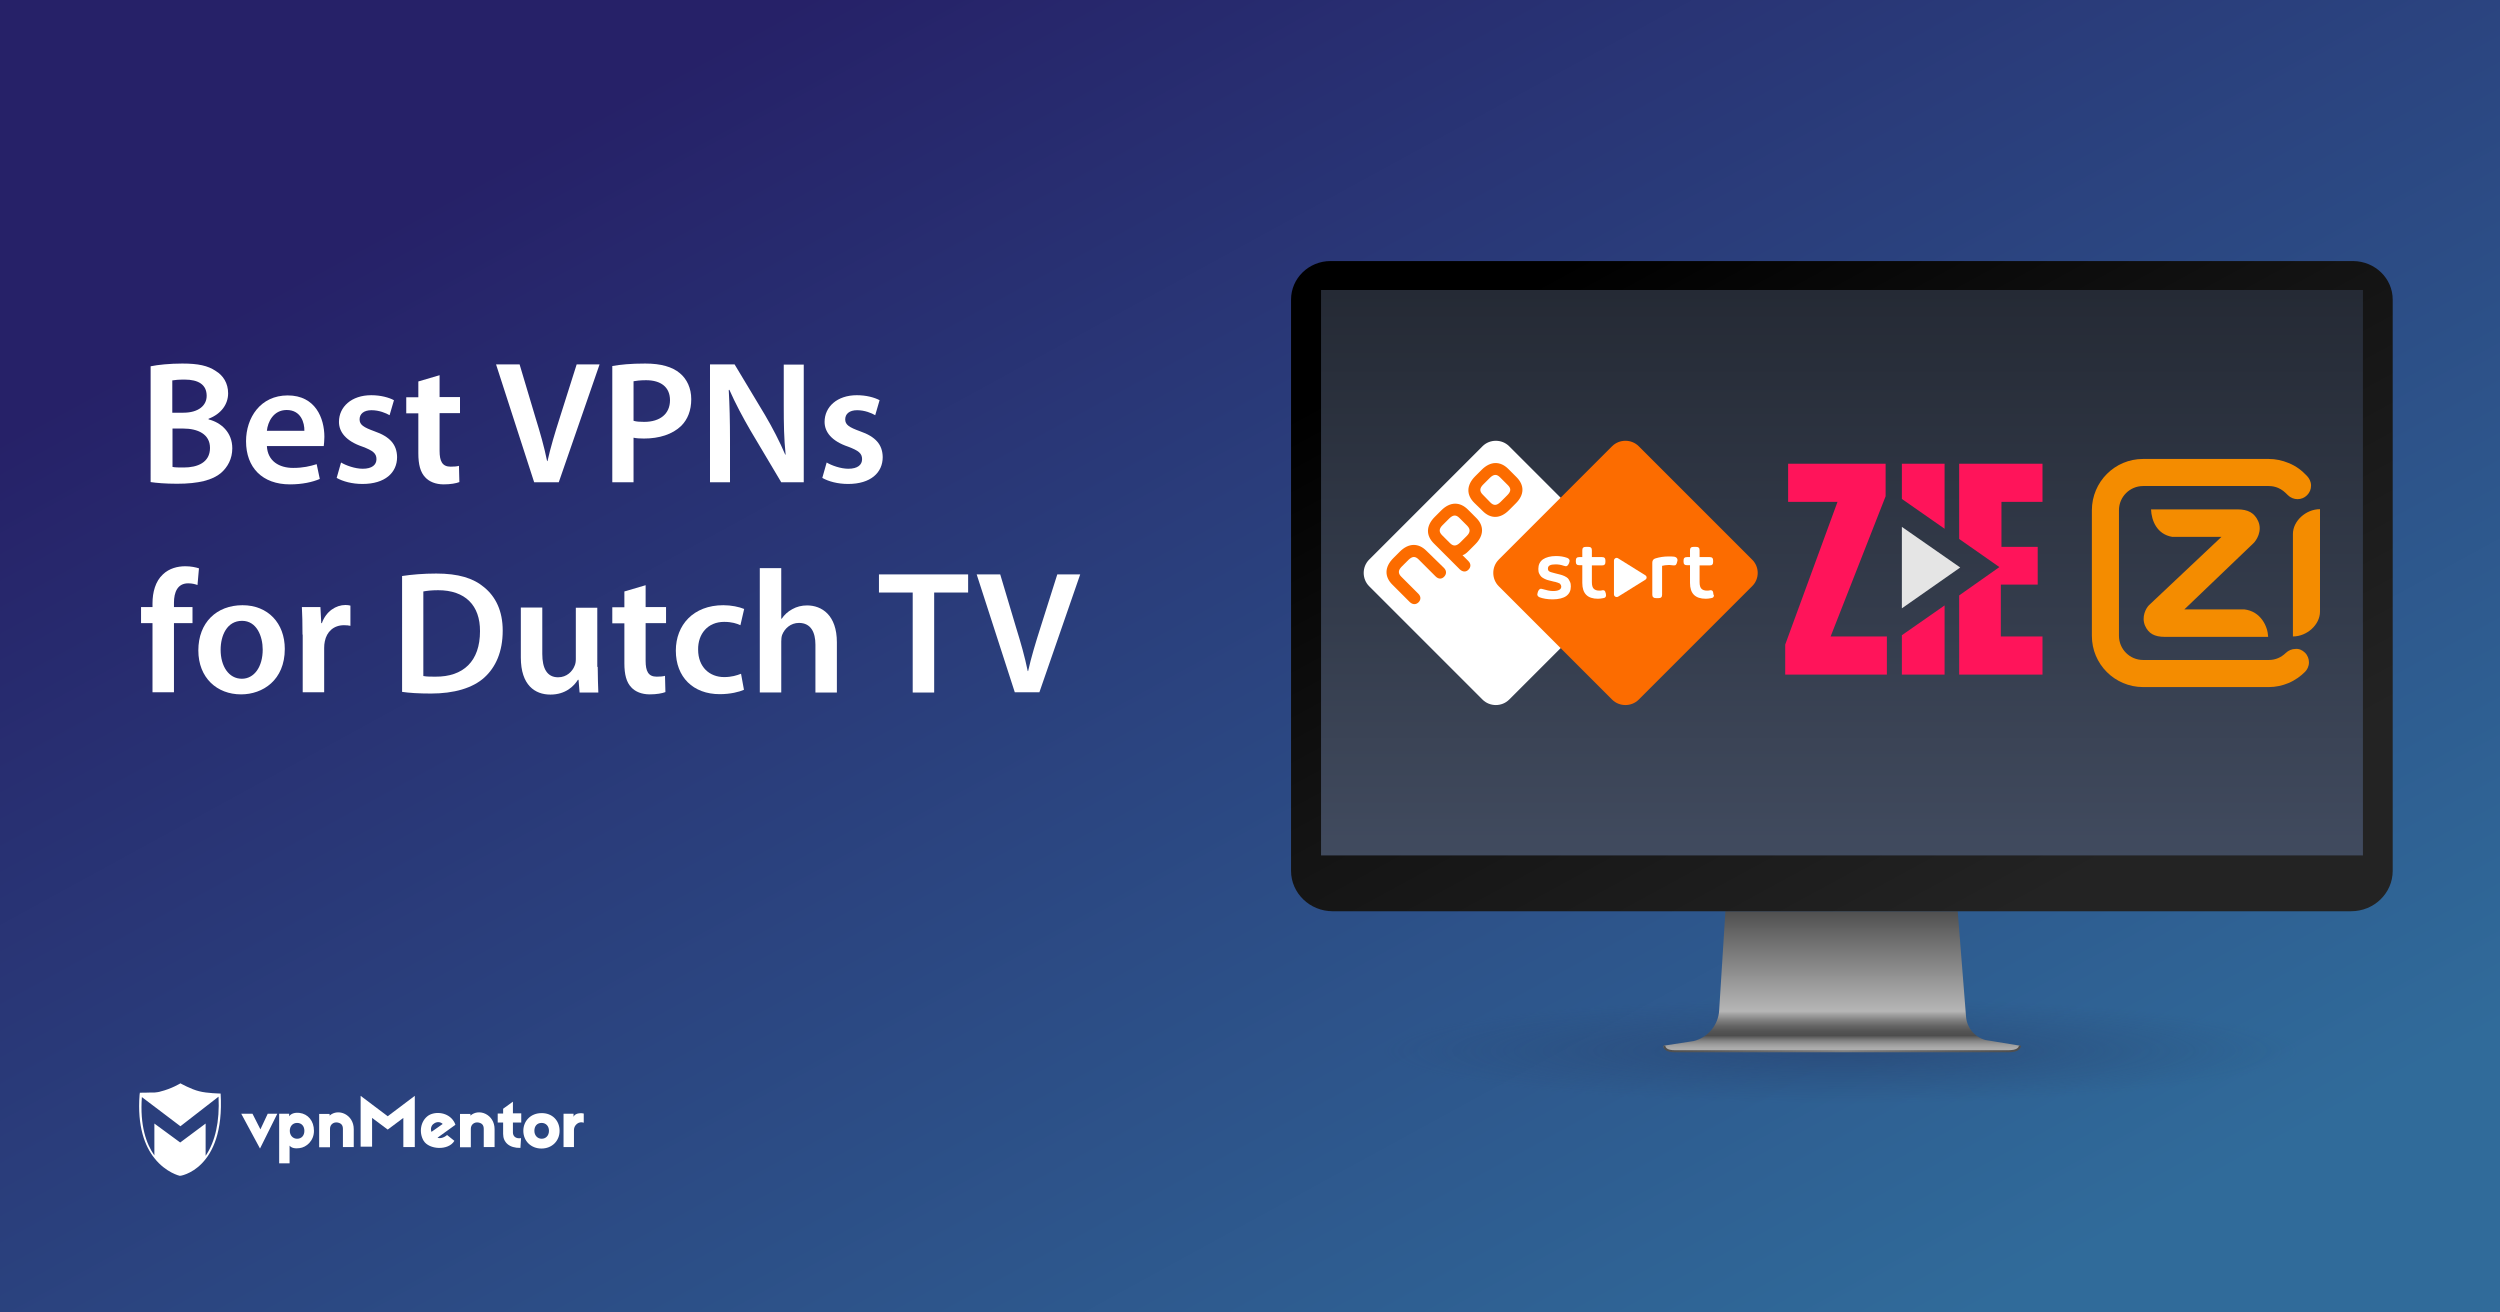 <?xml version="1.0" encoding="utf-8"?>
<!-- Generator: Adobe Illustrator 18.0.0, SVG Export Plug-In . SVG Version: 6.00 Build 0)  -->
<!DOCTYPE svg PUBLIC "-//W3C//DTD SVG 1.1//EN" "http://www.w3.org/Graphics/SVG/1.1/DTD/svg11.dtd">
<svg version="1.1" id="Layer_1" xmlns="http://www.w3.org/2000/svg" xmlns:xlink="http://www.w3.org/1999/xlink" x="0px" y="0px"
	 viewBox="849.5 174.5 1200 630" enable-background="new 849.5 174.5 1200 630" xml:space="preserve">
<rect x="849.5" y="174.5" width="1200" height="630" fill="#333333" stroke="none"/>
<linearGradient id="SVGID_1_" gradientUnits="userSpaceOnUse" x1="482.436" y1="879.067" x2="737.179" y2="413.05" gradientTransform="matrix(1.554 0 0 -1.554 517.119 1521.335)">
	<stop  offset="0" style="stop-color:#262168"/>
	<stop  offset="1" style="stop-color:#306B9A"/>
</linearGradient>
<rect x="849.5" y="174.5" fill="url(#SVGID_1_)" width="1200" height="630"/>
<radialGradient id="SVGID_2_" cx="1733.723" cy="644.861" r="220.894" gradientTransform="matrix(1 0 0 0.115 0 604.743)" gradientUnits="userSpaceOnUse">
	<stop  offset="0" style="stop-color:#263B68"/>
	<stop  offset="0.833" style="stop-color:#264069;stop-opacity:0.167"/>
	<stop  offset="1" style="stop-color:#26426A;stop-opacity:0"/>
</radialGradient>
<ellipse opacity="0.5" fill="url(#SVGID_2_)" cx="1733.7" cy="679.1" rx="230.5" ry="37"/>
<linearGradient id="SVGID_3_" gradientUnits="userSpaceOnUse" x1="1733.654" y1="610.541" x2="1733.654" y2="682.18">
	<stop  offset="0" style="stop-color:#4D4D4D"/>
	<stop  offset="0.689" style="stop-color:#B6B6B6"/>
	<stop  offset="0.703" style="stop-color:#A8A8A8"/>
	<stop  offset="0.748" style="stop-color:#818181"/>
	<stop  offset="0.789" style="stop-color:#646464"/>
	<stop  offset="0.825" style="stop-color:#535353"/>
	<stop  offset="0.852" style="stop-color:#4D4D4D"/>
	<stop  offset="0.867" style="stop-color:#676767"/>
	<stop  offset="0.888" style="stop-color:#848484"/>
	<stop  offset="0.91" style="stop-color:#9A9A9A"/>
	<stop  offset="0.934" style="stop-color:#AAAAAA"/>
	<stop  offset="0.962" style="stop-color:#B3B3B3"/>
	<stop  offset="1" style="stop-color:#B6B6B6"/>
</linearGradient>
<path fill="url(#SVGID_3_)" d="M1789.2,611.9h-111.5l-3,47.6c-0.4,7-5.4,13-12.2,14.7l-14.2,2.2c-1.3,0.6,1.4,2.7,5.3,2.7h159.8
	c4.5,0,6.8-2.2,5.5-2.7l-16.4-2.7c-5.2-1.4-8.9-5.9-9.3-11.2L1789.2,611.9z"/>
<linearGradient id="SVGID_4_" gradientUnits="userSpaceOnUse" x1="1638.489" y1="280.866" x2="1834.016" y2="639.779">
	<stop  offset="0" style="stop-color:#000000"/>
	<stop  offset="0.442" style="stop-color:#131313"/>
	<stop  offset="0.923" style="stop-color:#232323"/>
</linearGradient>
<path fill="url(#SVGID_4_)" d="M1998,318.3v274.2c0,10.7-8.9,19.4-20,19.4h-488.8c-11,0-20-8.7-20-19.4V318.3
	c0-10.2,8.5-18.5,19-18.5H1979C1989.5,299.9,1998,308.1,1998,318.3z"/>
<linearGradient id="SVGID_5_" gradientUnits="userSpaceOnUse" x1="1733.654" y1="296.082" x2="1733.654" y2="586.86">
	<stop  offset="0" style="stop-color:#232832"/>
	<stop  offset="0.601" style="stop-color:#343C4C"/>
	<stop  offset="1" style="stop-color:#414B5F"/>
</linearGradient>
<rect x="1483.6" y="313.7" fill="url(#SVGID_5_)" width="500.1" height="271.4"/>
<path fill="#FFFFFF" d="M1628.3,455.9l-54.4,54.4c-3.5,3.5-9.3,3.5-12.8,0l-54.4-54.4c-3.5-3.5-3.5-9.3,0-12.8l54.4-54.4
	c3.5-3.5,9.3-3.5,12.8,0l54.4,54.4C1631.8,446.6,1631.8,452.4,1628.3,455.9z"/>
<path fill="#FC6C00" d="M1690.5,455.9l-54.4,54.4c-3.5,3.5-9.3,3.5-12.8,0l-54.4-54.4c-3.5-3.5-3.5-9.3,0-12.8l54.4-54.4
	c3.5-3.5,9.3-3.5,12.8,0l54.4,54.4C1694.1,446.6,1694.1,452.4,1690.5,455.9z"/>
<g>
	<g>
		<path fill="#FFFFFF" d="M974.3,725.8l-9-16.7h5.4l3.8,7.5l3.5-7.5h4.6L974.3,725.8z"/>
		<path fill="#FFFFFF" d="M1000.2,717.3c0,4.8-3.6,7.9-6.9,8.3c-2,0.3-3.9,0-4.8-1.2v8.5h-5v-23.8h4.8v1.2c0.9-1.3,2.8-1.9,5-1.6
			C997.3,709.2,1000.2,712.5,1000.2,717.3z M988.6,717.3c0,2.2,1.5,3.8,3.5,3.8c2.2,0,3.5-1.6,3.5-3.8s-1.3-3.8-3.5-3.8
			C990,713.5,988.6,715.1,988.6,717.3z"/>
		<path fill="#FFFFFF" d="M1019.3,716.5v8.6h-5.2v-8.7c0-1.9-0.9-2.8-2.6-3.1s-3.6,0.8-3.6,3v8.9h-5.2v-16h5v0.8
			C1011.8,706.3,1019.3,709.4,1019.3,716.5z"/>
		<path fill="#FFFFFF" d="M1048.6,725.1h-5.5v-14l-7.5,5.6l-7.5-5.6v13.8h-5.5v-24.4l13,9.8l13-9.8V725.1L1048.6,725.1z"/>
		<path fill="#FFFFFF" d="M1067.3,712.7c0.3,0.4,0.7,1.3,0.8,1.7l-8.6,6.2c1.1,0.5,3,0.1,4.6-1.3l3.5,2.8
			c-2.8,4.8-12.2,4.3-14.8-0.1c-2.3-3.9-1.5-9.5,2.4-12.1C1058.6,707.8,1064.6,708.4,1067.3,712.7z M1056.6,717.8l5.4-3.8
			c-1.2-1.2-3.1-1.1-4.3-0.1C1056.6,714.6,1056,716.2,1056.6,717.8z"/>
		<path fill="#FFFFFF" d="M1099.7,713.3h-4v4.8c0,1.9,1.5,3.1,3.9,2.7l-0.3,4.7c-5.4,0.1-8.3-2.7-8.3-6.7v-5.5h-2.6V709h2.6v-2.3
			l4.7-3.4v5.6h4V713.3L1099.7,713.3z"/>
		<path fill="#FFFFFF" d="M1118.1,717.3c0,4.8-3.6,8.5-8.7,8.5c-5,0-8.7-3.6-8.7-8.5c0-4.8,3.6-8.5,8.7-8.5
			C1114.5,708.7,1118.1,712.3,1118.1,717.3z M1106,717.3c0,2.2,1.5,3.8,3.5,3.8s3.5-1.5,3.5-3.8s-1.5-3.8-3.5-3.8
			C1107.3,713.5,1106,715,1106,717.3z"/>
		<path fill="#FFFFFF" d="M1129.7,709v4.4c-2.4-0.9-4.7,1.2-4.7,3.4v8.3h-5v-16h4.8v1.5C1125.6,708.4,1129.3,708.8,1129.7,709z"/>
		<path fill="#FFFFFF" d="M1086.9,716.5v8.6h-5.2v-8.7c0-1.9-0.9-2.8-2.6-3.1c-1.7-0.3-3.6,0.8-3.6,3v8.9h-5.2v-16h5v0.8
			C1079.4,706.3,1086.9,709.4,1086.9,716.5z"/>
		<path fill="#FFFFFF" d="M955.4,699.4c0,0-6.6-0.1-10.3-1.1c-3.8-0.9-9-3.8-9-3.8l0,0l0,0c0,0-4.2,2.6-9.5,3.9
			c-0.8,0.3-1.9,0.4-2.8,0.5c0,0,0,0-0.1,0c-0.3,0-0.4,0-0.7,0c-0.1,0-0.1,0-0.3,0c-0.1,0-0.3,0-0.4,0c-2.3,0.1-4.6,0.1-5.4,0.1
			c-0.1,0-0.3,0-0.3,0l0,0l0,0c0,0.3,0,0.7-0.1,0.9l0,0c-1.2,15.3,2.6,24.9,7.1,30.5l0,0c5.5,7,12.2,8.5,12.2,8.5l0,0l0,0
			C935.7,739.1,957.6,736,955.4,699.4z M948.2,729.3v-15.5l-12.2,9.1l-12.4-9.1v15.3c-3.9-5.5-7-14.4-6-28l18.5,14l18.3-14.2
			C955,712.9,952.8,722.5,948.2,729.3z"/>
	</g>
</g>
<g>
	<path fill="#FFFFFF" d="M921.9,350.3c3.3-0.7,9.2-1.3,15.1-1.3c7.6,0,12.3,1,16.1,3.6c3.5,2.1,5.9,5.8,5.9,10.7
		c0,5.2-3.3,9.9-9.4,12.2v0.3c6,1.5,11.4,6.2,11.4,13.9c0,5-2.2,9-5.4,11.8c-4,3.4-10.7,5.2-21.1,5.2c-5.7,0-10-0.4-12.7-0.8V350.3z
		 M932.2,372.6h5.3c7.2,0,11.2-3.4,11.2-8.1c0-5.4-4-7.8-10.6-7.8c-3,0-4.8,0.2-5.9,0.4V372.6z M932.2,398.6
		c1.3,0.3,3.1,0.3,5.5,0.3c6.6,0,12.6-2.4,12.6-9.4c0-6.6-5.8-9.3-12.9-9.3h-5.1V398.6z"/>
	<path fill="#FFFFFF" d="M977.6,388.5c0.3,7.4,6,10.6,12.6,10.6c4.8,0,8.1-0.8,11.3-1.8l1.5,7.1c-3.5,1.5-8.4,2.6-14.3,2.6
		c-13.3,0-21.1-8.1-21.1-20.7c0-11.3,6.9-22,20-22c13.3,0,17.6,10.9,17.6,19.9c0,1.9-0.2,3.4-0.3,4.4H977.6z M995.6,381.3
		c0.1-3.8-1.6-10-8.5-10c-6.4,0-9.1,5.8-9.5,10H995.6z"/>
	<path fill="#FFFFFF" d="M1013.2,396.5c2.3,1.4,6.7,3,10.4,3c4.5,0,6.6-1.9,6.6-4.6c0-2.8-1.7-4.1-6.7-6c-8-2.7-11.3-7.1-11.3-11.9
		c0-7.2,6-12.8,15.5-12.8c4.5,0,8.5,1.1,10.9,2.4l-2.1,7.2c-1.7-1-5-2.4-8.7-2.4c-3.7,0-5.7,1.8-5.7,4.4c0,2.6,1.9,3.8,7.1,5.7
		c7.5,2.6,10.8,6.4,10.9,12.4c0,7.5-5.8,12.9-16.6,12.9c-5,0-9.4-1.2-12.4-2.9L1013.2,396.5z"/>
	<path fill="#FFFFFF" d="M1060.5,354.6v10.5h9.8v7.7h-9.8v18.1c0,5,1.3,7.6,5.3,7.6c1.8,0,2.9-0.1,4-0.4l0.2,7.8
		c-1.5,0.6-4.3,1.1-7.5,1.1c-3.9,0-7-1.3-8.9-3.4c-2.3-2.4-3.3-6.1-3.3-11.5v-19.2h-5.8v-7.7h5.8v-7.6L1060.5,354.6z"/>
	<path fill="#FFFFFF" d="M1105.9,406l-18.3-56.6h11.3l7.7,25.8c2.2,7.1,4.1,13.7,5.5,20.6h0.2c1.5-6.7,3.6-13.6,5.8-20.5l8.2-25.9
		h11l-19.6,56.6H1105.9z"/>
	<path fill="#FFFFFF" d="M1143.4,350.2c3.8-0.7,8.9-1.2,15.8-1.2c7.6,0,13,1.6,16.6,4.6c3.4,2.8,5.5,7.2,5.5,12.5
		c0,5.4-1.7,9.7-4.8,12.8c-4.2,4.1-10.6,6.1-17.9,6.1c-1.9,0-3.6-0.1-5-0.4V406h-10.2V350.2z M1153.7,376.5c1.3,0.4,2.9,0.5,5,0.5
		c7.7,0,12.4-3.9,12.4-10.4c0-6.3-4.4-9.6-11.5-9.6c-2.9,0-4.9,0.3-6,0.5V376.5z"/>
	<path fill="#FFFFFF" d="M1190.3,406v-56.6h11.8l14.6,24.3c3.7,6.3,7.1,12.9,9.7,19h0.2c-0.8-7.6-0.9-14.9-0.9-23.5v-19.7h9.6V406
		h-10.8l-14.8-24.9c-3.6-6.2-7.3-13.1-10.1-19.5l-0.3,0.1c0.4,7.3,0.6,14.8,0.6,24.1V406H1190.3z"/>
	<path fill="#FFFFFF" d="M1246.3,396.5c2.3,1.4,6.7,3,10.4,3c4.5,0,6.6-1.9,6.6-4.6c0-2.8-1.7-4.1-6.7-6c-8-2.7-11.3-7.1-11.3-11.9
		c0-7.2,6-12.8,15.5-12.8c4.5,0,8.5,1.1,10.9,2.4l-2.1,7.2c-1.7-1-5-2.4-8.7-2.4c-3.7,0-5.7,1.8-5.7,4.4c0,2.6,1.9,3.8,7.1,5.7
		c7.5,2.6,10.8,6.4,10.9,12.4c0,7.5-5.8,12.9-16.6,12.9c-5,0-9.4-1.2-12.4-2.9L1246.3,396.5z"/>
	<path fill="#FFFFFF" d="M922.7,506.8v-33.2h-5.5v-7.7h5.5v-1.8c0-5.3,1.4-10.6,5-13.9c3-2.9,7.1-3.9,10.7-3.9c2.8,0,5,0.5,6.6,1
		l-0.7,8c-1.2-0.4-2.5-0.8-4.5-0.8c-5.1,0-6.8,4.3-6.8,9.3v2.1h8.9v7.7H933v33.2H922.7z"/>
	<path fill="#FFFFFF" d="M986.2,486c0,15-10.6,21.8-21,21.8c-11.5,0-20.5-7.9-20.5-21.1c0-13.4,8.8-21.7,21.2-21.7
		C978.1,465,986.2,473.6,986.2,486z M955.4,486.4c0,7.9,3.9,13.9,10.2,13.9c5.9,0,10-5.7,10-14c0-6.4-2.9-13.8-9.9-13.8
		C958.4,472.5,955.4,479.6,955.4,486.4z"/>
	<path fill="#FFFFFF" d="M994.7,479.1c0-5.5-0.1-9.6-0.3-13.2h8.9l0.4,7.7h0.3c2-5.7,6.8-8.7,11.3-8.7c1,0,1.6,0.1,2.4,0.3v9.7
		c-0.9-0.2-1.8-0.3-3.1-0.3c-4.9,0-8.3,3.1-9.2,7.8c-0.2,0.9-0.3,2-0.3,3.1v21.3h-10.3V479.1z"/>
	<path fill="#FFFFFF" d="M1042.4,451c4.6-0.7,10.3-1.2,16.5-1.2c10.6,0,17.8,2.2,23,6.6c5.5,4.5,8.9,11.3,8.9,20.8
		c0,10.2-3.4,17.6-8.8,22.5c-5.6,5.1-14.6,7.7-25.6,7.7c-6,0-10.5-0.3-13.9-0.8V451z M1052.8,499c1.4,0.3,3.6,0.3,5.7,0.3
		c13.4,0.1,21.4-7.4,21.4-21.8c0.1-12.4-7.1-19.7-20.1-19.7c-3.3,0-5.5,0.3-7.1,0.6V499z"/>
	<path fill="#FFFFFF" d="M1136.4,494.6c0,4.9,0.2,8.9,0.3,12.3h-9l-0.5-6.1h-0.3c-1.8,2.9-5.8,7.1-13.2,7.1
		c-7.4,0-14.2-4.5-14.2-17.8v-24h10.3v22.3c0,6.8,2.2,11.2,7.6,11.2c4.2,0,6.9-2.9,7.9-5.5c0.4-0.8,0.6-2,0.6-3.2v-24.7h10.3V494.6z
		"/>
	<path fill="#FFFFFF" d="M1159.4,455.4v10.5h9.8v7.7h-9.8v18.1c0,5,1.3,7.6,5.3,7.6c1.8,0,2.9-0.1,4-0.4l0.2,7.8
		c-1.5,0.6-4.3,1.1-7.5,1.1c-3.9,0-7-1.3-8.9-3.4c-2.3-2.4-3.3-6.1-3.3-11.5v-19.2h-5.8v-7.7h5.8v-7.6L1159.4,455.4z"/>
	<path fill="#FFFFFF" d="M1206.6,505.6c-2.2,1-6.5,2.1-11.6,2.1c-12.8,0-21.1-8.2-21.1-20.9c0-12.3,8.4-21.8,22.8-21.8
		c3.8,0,7.6,0.8,10,1.8l-1.8,7.8c-1.7-0.8-4.1-1.6-7.8-1.6c-7.9,0-12.6,5.8-12.5,13.3c0,8.4,5.5,13.2,12.5,13.2
		c3.5,0,6.1-0.8,8.1-1.6L1206.6,505.6z"/>
	<path fill="#FFFFFF" d="M1214.2,447.2h10.3v24.3h0.2c1.3-1.9,3-3.5,5.1-4.6c2.1-1.2,4.5-1.8,7.1-1.8c7,0,14.3,4.6,14.3,17.7v24.1
		h-10.3v-23c0-5.9-2.2-10.4-7.9-10.4c-4,0-6.9,2.7-8.1,5.8c-0.3,0.9-0.4,2-0.4,3.1v24.5h-10.3V447.2z"/>
	<path fill="#FFFFFF" d="M1287.5,458.9h-16.1v-8.7h42.8v8.7h-16.3v48h-10.3V458.9z"/>
	<path fill="#FFFFFF" d="M1336.6,506.8l-18.3-56.6h11.3l7.7,25.8c2.2,7.1,4.1,13.7,5.5,20.6h0.2c1.5-6.7,3.6-13.6,5.8-20.5l8.2-25.9
		h11l-19.6,56.6H1336.6z"/>
</g>
<linearGradient id="SVGID_6_" gradientUnits="userSpaceOnUse" x1="1647.844" y1="678.005" x2="1819.604" y2="678.005">
	<stop  offset="0" style="stop-color:#4D4D4D"/>
	<stop  offset="0.505" style="stop-color:#808080"/>
	<stop  offset="0.81" style="stop-color:#5D5D5D"/>
	<stop  offset="1" style="stop-color:#4D4D4D"/>
</linearGradient>
<path fill="none" stroke="url(#SVGID_6_)" stroke-linejoin="round" stroke-miterlimit="10" d="M1648.3,676.4
	c0.3,1.6,1.4,2.7,5.3,2.7h159.8c4.5,0,5.5-1.4,5.7-2.7"/>
<path fill="#F48C00" d="M1963.1,418.9c-6.8,0-13,5.7-13,11.9V480c6.8,0,13-5.7,13-11.9V418.9z M1938.2,480
	c-0.2-4.8-3.5-12.1-11.5-13h-28.7l33.1-31.7c1.4-1.3,4.5-5.9,2.3-10.7c-1.8-3.9-4.8-5.6-10-5.6H1882c0.2,5.5,2.9,12,10.2,13.2h23.6
	l-34.8,32.8c-1.4,1.4-3.7,5.5-1.9,9.8c1.7,3.8,4.5,5.4,9.6,5.4H1938.2z M1955.9,487.8c1.3,1.3,1.9,3,1.9,4.6c0,2-0.9,3.6-1.9,4.6
	c-1.9,1.9-4.6,4-8,5.4c-2.9,1.2-6.1,1.9-9.4,1.9h-60.3c-6.8,0-13-2.8-17.4-7.2c-4.5-4.5-7.2-10.6-7.2-17.4v-60.3
	c0-6.8,2.8-13,7.2-17.4c4.5-4.5,10.6-7.2,17.4-7.2h60.3c3.3,0,6.5,0.7,9.4,1.9c4,1.6,6.5,3.7,9,6.3c1,1.1,1.9,2.6,1.9,4.6
	c0,1.7-0.6,3.3-1.9,4.6c-1.3,1.3-2.9,1.9-4.6,1.9c-1.7,0-3.4-0.7-4.6-1.9c-1.7-1.7-2.7-2.6-4.7-3.5c-1.4-0.6-2.9-0.9-4.5-0.9h-60.3
	c-3.2,0-6.1,1.3-8.2,3.4c-2.1,2.1-3.4,5-3.4,8.2v60.3c0,3.2,1.3,6.1,3.4,8.2c2.1,2.1,5,3.4,8.2,3.4h60.3c1.6,0,3.1-0.3,4.5-0.9
	c1.2-0.5,2.6-1.4,3.7-2.5c1.3-1.2,2.9-1.9,4.6-1.9C1952.9,485.8,1954.6,486.5,1955.9,487.8"/>
<polygon fill="#E5E5E5" points="1790.4,446.9 1762.4,466.5 1762.4,427.4 "/>
<g>
	<polygon fill="#FF145A" points="1782.9,428.3 1762.4,414 1762.4,397.1 1782.9,397.1 	"/>
	<polygon fill="#FF145A" points="1782.9,465.1 1762.4,479.4 1762.4,498.3 1782.9,498.3 	"/>
	<polygon fill="#FF145A" points="1728.2,480 1754.6,412.7 1754.6,397.1 1707.8,397.1 1707.8,415.4 1731.5,415.4 1706.4,483.9 
		1706.4,498.3 1755.2,498.3 1755.2,480 	"/>
	<polygon fill="#FF145A" points="1829.9,415.4 1829.9,397.1 1789.9,397.1 1789.9,433.2 1809.2,446.7 1789.9,460.3 1789.9,498.3 
		1800,498.3 1829.9,498.3 1829.9,480 1809.9,480 1809.9,455.1 1827.6,455.1 1827.6,437 1810.2,437 1810.2,415.4 	"/>
</g>
<g>
	<path fill="#FC6C00" d="M1534.2,438.9c-3.8-3.8-8.5-3.9-12.8,0.4l-3.1,3.1c-4.3,4.3-4.3,9-0.4,12.8l8.3,8.3
		c1.5,1.4,3.1,1.2,4.2,0.1c1.1-1.1,1.3-2.7-0.1-4.1l-8.2-8.2c-1.6-1.6-1.5-3.1,0.2-4.8l3.3-3.3c1.8-1.7,3.2-1.8,4.8-0.2l8.2,8.2
		c1.4,1.4,3,1.3,4.1,0.1c1.1-1.1,1.3-2.8-0.1-4.2L1534.2,438.9z"/>
	<path fill="#FC6C00" d="M1554.1,419.1c-3.8-3.8-8.5-3.9-12.8,0.4l-3.1,3.1c-4.3,4.3-4.3,9-0.4,12.8l12.4,12.4
		c1.5,1.4,3.1,1.3,4.2,0.1c1.1-1.1,1.3-2.7-0.1-4.1l-2.8-2.8c0.8-0.2,1.7-0.8,2.8-1.9l3.3-3.3c4.3-4.3,4.3-9,0.4-12.8L1554.1,419.1z
		 M1553.6,431.7l-3.3,3.3c-1.8,1.7-3.2,1.8-4.8,0.2l-3.8-3.8c-1.6-1.6-1.5-3.1,0.2-4.8l3.3-3.3c1.8-1.7,3.2-1.8,4.8-0.2l3.8,3.8
		C1555.3,428.5,1555.3,430,1553.6,431.7z"/>
	<path fill="#FC6C00" d="M1577.4,403.5l-3.9-3.9c-3.8-3.8-8.5-3.9-12.8,0.4l-3.1,3.1c-4.3,4.3-4.3,9-0.4,12.8l3.9,3.8
		c3.8,3.9,8.5,4,12.8-0.4l3.1-3.1C1581.3,412,1581.3,407.4,1577.4,403.5z M1573,412.2l-3.3,3.3c-1.8,1.7-3.2,1.8-4.8,0.2l-3.7-3.8
		c-1.6-1.6-1.5-3.1,0.2-4.8l3.3-3.3c1.8-1.7,3.2-1.8,4.8-0.2l3.8,3.8C1574.9,409,1574.8,410.4,1573,412.2z"/>
</g>
<g>
	<path fill="#FFFFFF" d="M1602.1,452.1c-0.4-0.4-0.9-0.7-1.7-1.1c-0.8-0.3-1.4-0.6-2-0.7c-0.6-0.1-1.4-0.4-2.4-0.6
		c-1.4-0.4-2.4-0.6-2.8-0.9c-0.5-0.3-0.7-0.7-0.7-1.4c0-1.4,1.2-2,3.7-2c1.3,0,2.6,0.2,4,0.7c0.4,0.1,0.7,0.2,0.9,0.2
		c0.6,0,1-0.4,1.4-1.2l0.2-0.5c0.1-0.4,0.2-0.6,0.2-0.9c0-0.6-0.4-1.1-1.1-1.4c-1.6-0.6-3.4-0.9-5.4-0.9c-2.7,0-4.8,0.6-6.3,1.6
		c-1.5,1.1-2.2,2.6-2.2,4.6c0,0.9,0.1,1.6,0.4,2.2c0.3,0.6,0.6,1.1,1,1.5c0.4,0.4,0.9,0.7,1.7,1.1c0.7,0.3,1.4,0.6,2,0.7
		c0.6,0.1,1.4,0.4,2.4,0.6c0.6,0.1,1,0.2,1.2,0.3c0.2,0.1,0.6,0.1,0.9,0.3c0.4,0.1,0.6,0.3,0.8,0.4c0.1,0.1,0.3,0.4,0.4,0.6
		s0.2,0.5,0.2,0.8c0,1.4-1.4,2.1-4,2.1c-1.5,0-3.1-0.4-4.8-0.9c-0.4-0.1-0.7-0.2-0.9-0.2c-0.6,0-1,0.4-1.4,1.2l-0.2,0.6
		c-0.1,0.3-0.1,0.6-0.2,0.9c0,0.6,0.4,1.1,1.1,1.4c1.6,0.6,3.7,1,6.3,1c2.8,0,5.1-0.6,6.5-1.6c1.5-1.1,2.2-2.6,2.2-4.6
		c0-0.9-0.1-1.6-0.4-2.2C1602.8,453,1602.4,452.5,1602.1,452.1z"/>
	<path fill="#FFFFFF" d="M1620.1,458.8c-0.1-0.6-0.5-1-1.1-1c-0.1,0-0.4,0-0.7,0.1c-0.4,0.1-0.8,0.1-1.1,0.1c-1.2,0-2.1-0.3-2.7-0.9
		c-0.6-0.6-0.9-1.6-0.9-3.2v-8h4.8c0.6,0,1-0.1,1.3-0.4c0.3-0.3,0.4-0.7,0.4-1.3v-0.6c0-0.6-0.1-1-0.4-1.3c-0.3-0.3-0.7-0.4-1.3-0.4
		h-4.8v-3.2c0-0.6-0.1-1-0.4-1.3c-0.3-0.3-0.7-0.4-1.3-0.4h-1.2c-0.6,0-1,0.1-1.3,0.4c-0.3,0.3-0.4,0.7-0.4,1.3v3.2h-1.4
		c-0.6,0-1,0.1-1.3,0.4c-0.3,0.3-0.4,0.7-0.4,1.3v0.5c0,0.6,0.1,1,0.4,1.3c0.3,0.3,0.7,0.4,1.3,0.4h1.4v8.5c0,5.1,2.5,7.6,7.5,7.6
		c0.8,0,1.6-0.1,2.6-0.3c0.9-0.1,1.3-0.6,1.3-1.4c0-0.1-0.1-0.4-0.1-0.8L1620.1,458.8z"/>
	<path fill="#FFFFFF" d="M1639.2,450.6l-13-8.1c-0.9-0.6-2,0.1-2,1.1v16.2c0,1,1.1,1.6,2,1.1l13-8.1
		C1640.1,452.3,1640.1,451.1,1639.2,450.6z"/>
	<path fill="#FFFFFF" d="M1653.1,441.7c-0.8-0.1-1.7-0.1-2.8-0.1c-2.1,0-4.1,0.3-6.1,0.9c-1.1,0.3-1.6,1-1.6,2.1v15.3
		c0,0.6,0.1,1,0.5,1.3c0.3,0.3,0.7,0.4,1.3,0.4h1.2c0.6,0,1-0.1,1.3-0.4c0.3-0.3,0.4-0.7,0.4-1.3v-13.8c0.8-0.2,1.9-0.4,3.1-0.4
		c0.4,0,0.9,0,1.5,0.1c0.6,0.1,0.9,0.1,1.1,0.1c0.5,0,0.8-0.1,1-0.4s0.4-0.6,0.5-1.2l0.1-0.4c0.1-0.2,0.1-0.5,0.1-0.7
		C1654.6,442.4,1654.1,441.9,1653.1,441.7z"/>
	<path fill="#FFFFFF" d="M1671.9,459.5l-0.1-0.7c-0.1-0.6-0.5-1-1.1-1c-0.1,0-0.4,0-0.7,0.1c-0.4,0.1-0.8,0.1-1.1,0.1
		c-1.2,0-2.1-0.3-2.7-0.9c-0.6-0.6-0.9-1.6-0.9-3.2v-8h4.8c0.6,0,1-0.1,1.3-0.4c0.3-0.3,0.4-0.7,0.4-1.3v-0.6c0-0.6-0.1-1-0.4-1.3
		c-0.3-0.3-0.7-0.4-1.3-0.4h-4.8v-3.2c0-0.6-0.1-1-0.4-1.3c-0.3-0.3-0.7-0.4-1.3-0.4h-1.2c-0.6,0-1,0.1-1.3,0.4
		c-0.3,0.3-0.4,0.7-0.4,1.3v3.2h-1.4c-0.6,0-1,0.1-1.3,0.4c-0.3,0.3-0.4,0.7-0.4,1.3v0.5c0,0.6,0.1,1,0.4,1.3
		c0.3,0.3,0.7,0.4,1.3,0.4h1.4v8.5c0,5.1,2.5,7.6,7.6,7.6c0.8,0,1.6-0.1,2.6-0.3c0.9-0.1,1.3-0.6,1.3-1.4
		C1672,460.2,1672,459.9,1671.9,459.5z"/>
</g>
</svg>
